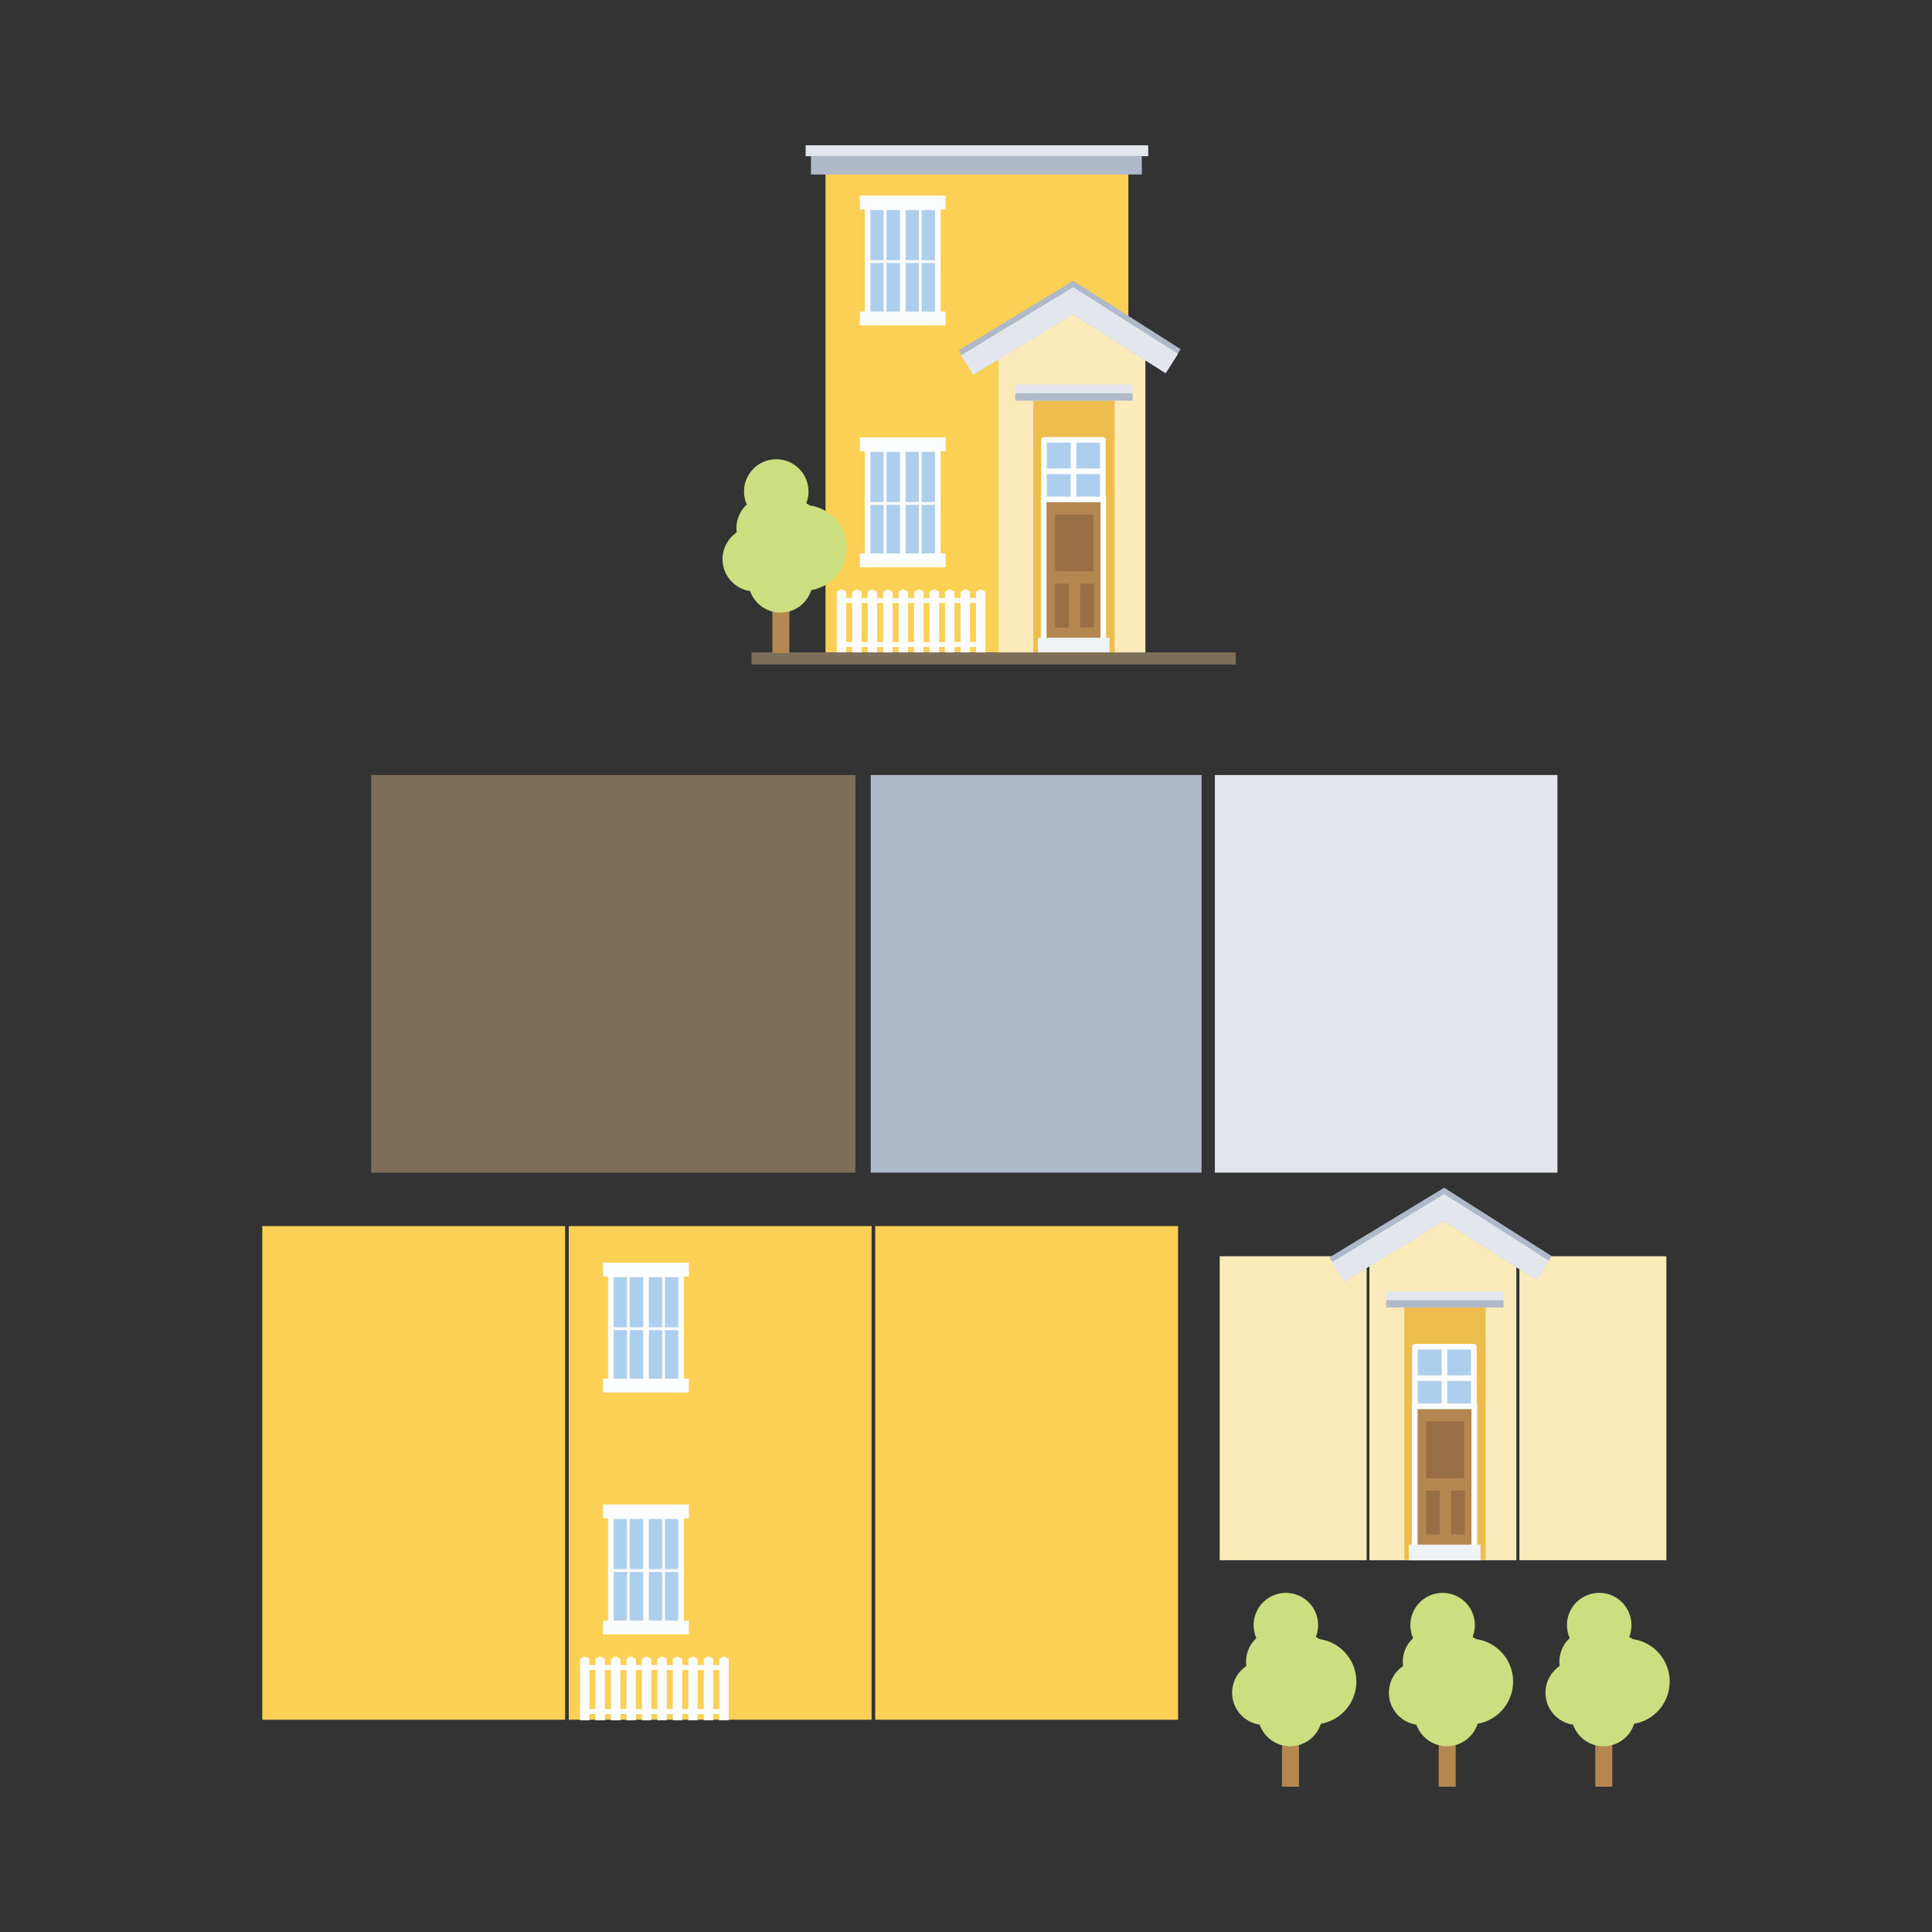 <?xml version="1.0" encoding="UTF-8"?>
<!DOCTYPE svg PUBLIC "-//W3C//DTD SVG 1.1//EN" "http://www.w3.org/Graphics/SVG/1.1/DTD/svg11.dtd">
<!-- Creator: CorelDRAW 2019 (64-Bit) -->
<svg xmlns="http://www.w3.org/2000/svg" xml:space="preserve" width="3.413in" height="3.413in" version="1.1" style="shape-rendering:geometricPrecision; text-rendering:geometricPrecision; image-rendering:optimizeQuality; fill-rule:evenodd; clip-rule:evenodd"
viewBox="0 0 3413.33 3413.33"
 xmlns:xlink="http://www.w3.org/1999/xlink">
 <rect x="0" y="0" width="3413.33" height="3413.33" fill="#333333" stroke="none"/>
 <defs>
  <style type="text/css">
   <![CDATA[
    .fil0 {fill:none}
    .fil4 {fill:#FCEBBA}
    .fil12 {fill:#FCD054;fill-rule:nonzero}
    .fil5 {fill:#FCEBBA;fill-rule:nonzero}
    .fil8 {fill:#FBFDFE;fill-rule:nonzero}
    .fil11 {fill:#F0F3F5;fill-rule:nonzero}
    .fil6 {fill:#EDBD4D;fill-rule:nonzero}
    .fil1 {fill:#E3E7ED;fill-rule:nonzero}
    .fil13 {fill:#CBDF81;fill-rule:nonzero}
    .fil7 {fill:#B48650;fill-rule:nonzero}
    .fil9 {fill:#ADCEEC;fill-rule:nonzero}
    .fil2 {fill:#B0B9C9;fill-rule:nonzero}
    .fil10 {fill:#996F45;fill-rule:nonzero}
    .fil3 {fill:#7E6F5B;fill-rule:nonzero}
   ]]>
  </style>
 </defs>
 <g id="Layer_x0020_1">
  <rect class="fil0" x="-0" y="-0" width="3413.33" height="3413.33"/>
  <g id="_1885157896176">
   <g>
    <polygon class="fil1" points="2146.31,2071.74 2751.54,2071.74 2751.54,1369.25 2146.31,1369.25 "/>
    <polygon class="fil2" points="1538.38,2071.74 2122.93,2071.74 2122.93,1369.25 1538.38,1369.25 "/>
    <polygon class="fil3" points="655.88,2071.76 1511.3,2071.76 1511.3,1369.24 655.88,1369.24 "/>
   </g>
   <g>
    <g>
     <rect class="fil4" x="2684.43" y="2219.47" width="259.59" height="537.02"/>
     <rect class="fil4" x="2154.89" y="2219.47" width="259.59" height="537.02"/>
     <polygon class="fil5" points="2678.98,2756.49 2419.38,2756.49 2419.38,2219.47 2551.72,2142.07 2678.98,2219.47 "/>
     <polygon class="fil2" points="2374.95,2264.16 2348.94,2221.31 2551.47,2098.37 2741.29,2219.09 2714.39,2261.37 2550.85,2157.37 "/>
     <polygon class="fil1" points="2353.56,2229.77 2551.48,2109.62 2736.64,2227.37 2714.86,2261.61 2550.98,2157.39 2374.62,2264.46 "/>
     <polygon class="fil6" points="2480.99,2756.18 2624.67,2756.18 2624.67,2308.31 2480.99,2308.31 "/>
     <polygon class="fil1" points="2449.24,2309.98 2656.42,2309.98 2656.42,2281.58 2449.24,2281.58 "/>
     <polygon class="fil7" points="2499.37,2736.02 2604.62,2736.02 2604.62,2483.74 2499.37,2483.74 "/>
     <path class="fil8" d="M2504.38 2731.01l95.23 0 0 -242.26 -95.23 0 0 242.26zm105.26 10.03l-115.28 0 0 -262.31 115.28 0 0 262.31z"/>
     <polygon class="fil9" points="2499.79,2484.57 2603.79,2484.57 2603.79,2379.32 2499.79,2379.32 "/>
     <path class="fil8" d="M2504.8 2479.56l93.98 0 0 -95.23 -93.98 0 0 95.23zm98.99 10.02l-104 0c-2.77,0 -5.01,-2.24 -5.01,-5.01l0 -105.26c0,-2.77 2.24,-5.01 5.01,-5.01l104 0c2.76,0 5.01,2.24 5.01,5.01l0 105.26c0,2.77 -2.25,5.01 -5.01,5.01z"/>
     <polygon class="fil10" points="2519.41,2611.56 2587.08,2611.56 2587.08,2511.31 2519.41,2511.31 "/>
     <polygon class="fil10" points="2519.41,2710.96 2543.65,2710.96 2543.65,2633.27 2519.41,2633.27 "/>
     <polygon class="fil10" points="2563.69,2710.96 2587.92,2710.96 2587.92,2633.27 2563.69,2633.27 "/>
     <polygon class="fil11" points="2489.14,2756.8 2615.7,2756.8 2615.7,2728.92 2489.14,2728.92 "/>
     <polygon class="fil8" points="2546.98,2484.57 2557.01,2484.57 2557.01,2381.41 2546.98,2381.41 "/>
     <polygon class="fil8" points="2499.79,2439.88 2606.3,2439.88 2606.3,2429.85 2499.79,2429.85 "/>
     <polygon class="fil2" points="2449.24,2309.98 2656.42,2309.98 2656.42,2297.04 2449.24,2297.04 "/>
    </g>
    <g>
     <polygon class="fil12" points="1004.85,3038.31 1539.9,3038.31 1539.9,2166.18 1004.85,2166.18 "/>
     <polygon class="fil9" points="1079.19,2441.85 1203.24,2441.85 1203.24,2251.39 1079.19,2251.39 "/>
     <path class="fil8" d="M1084.2 2436.84l114.03 0 0 -180.44 -114.03 0 0 180.44zm119.04 10.02l-124.05 0c-2.77,0 -5.01,-2.24 -5.01,-5.01l0 -190.46c0,-2.77 2.24,-5.01 5.01,-5.01l124.05 0c2.77,0 5.01,2.24 5.01,5.01l0 190.46c0,2.77 -2.24,5.01 -5.01,5.01z"/>
     <polygon class="fil8" points="1065.41,2255.15 1217.03,2255.15 1217.03,2230.71 1065.41,2230.71 "/>
     <polygon class="fil8" points="1065.41,2460.23 1217.03,2460.23 1217.03,2435.8 1065.41,2435.8 "/>
     <polygon class="fil8" points="1136.42,2443.94 1146.44,2443.94 1146.44,2252.22 1136.42,2252.22 "/>
     <polygon class="fil8" points="1107.6,2443.94 1112.61,2443.94 1112.61,2252.22 1107.6,2252.22 "/>
     <polygon class="fil8" points="1082.54,2349.96 1141.01,2349.96 1141.01,2344.95 1082.54,2344.95 "/>
     <polygon class="fil8" points="1169.83,2443.94 1174.84,2443.94 1174.84,2252.22 1169.83,2252.22 "/>
     <polygon class="fil8" points="1144.77,2349.96 1203.24,2349.96 1203.24,2344.95 1144.77,2344.95 "/>
     <polygon class="fil9" points="1079.19,2869.15 1203.24,2869.15 1203.24,2678.68 1079.19,2678.68 "/>
     <path class="fil8" d="M1084.2 2864.13l114.03 0 0 -180.44 -114.03 0 0 180.44zm119.04 10.02l-124.05 0c-2.77,0 -5.01,-2.24 -5.01,-5.01l0 -190.46c0,-2.77 2.24,-5.02 5.01,-5.02l124.05 0c2.77,0 5.01,2.25 5.01,5.02l0 190.46c0,2.77 -2.24,5.01 -5.01,5.01z"/>
     <polygon class="fil8" points="1065.41,2682.44 1217.03,2682.44 1217.03,2658 1065.41,2658 "/>
     <polygon class="fil8" points="1065.41,2887.53 1217.03,2887.53 1217.03,2863.09 1065.41,2863.09 "/>
     <polygon class="fil8" points="1136.42,2871.24 1146.44,2871.24 1146.44,2679.52 1136.42,2679.52 "/>
     <polygon class="fil8" points="1107.6,2871.24 1112.61,2871.24 1112.61,2679.52 1107.6,2679.52 "/>
     <polygon class="fil8" points="1082.54,2777.26 1141.01,2777.26 1141.01,2772.24 1082.54,2772.24 "/>
     <polygon class="fil8" points="1169.83,2871.24 1174.84,2871.24 1174.84,2679.52 1169.83,2679.52 "/>
     <polygon class="fil8" points="1144.77,2777.26 1203.24,2777.26 1203.24,2772.24 1144.77,2772.24 "/>
     <path class="fil8" d="M1260.07 3019.51l0 -68.92 10.63 0 0 68.92 -10.63 0zm-27.34 0l0 -68.92 10.63 0 0 68.92 -10.63 0zm-27.33 0l0 -68.92 10.63 0 0 68.92 -10.63 0zm-27.34 0l0 -68.92 10.63 0 0 68.92 -10.63 0zm-27.33 0l0 -68.92 10.63 0 0 68.92 -10.63 0zm-27.33 0l0 -68.92 10.62 0 0 68.92 -10.62 0zm-27.34 0l0 -68.92 10.63 0 0 68.92 -10.63 0zm-27.33 0l0 -68.92 10.63 0 0 68.92 -10.63 0zm-27.34 0l0 -68.92 10.63 0 0 68.92 -10.63 0zm237.5 -93.25l-8.19 4.49 0 11.07 -10.63 0 0 -11.07 -8.51 -4.49 -8.2 4.49 0 11.07 -10.63 0 0 -11.07 -8.5 -4.49 -8.2 4.49 0 11.07 -10.63 0 0 -11.07 -8.51 -4.49 -8.2 4.49 0 11.07 -10.63 0 0 -11.07 -8.5 -4.49 -8.2 4.49 0 11.07 -10.63 0 0 -11.07 -8.51 -4.49 -8.2 4.49 0 11.07 -10.62 0 0 -11.07 -8.52 -4.49 -8.19 4.49 0 11.07 -10.63 0 0 -11.07 -8.51 -4.49 -8.19 4.49 0 11.07 -10.63 0 0 -11.07 -8.52 -4.49 -8.19 4.49 0 11.07 -10.63 0 0 -11.07 -8.51 -4.49 -8.19 4.49 0 108.59 16.7 0 0 -11.07 10.63 0 0 11.07 16.71 0 0 -11.07 10.63 0 0 11.07 16.7 0 0 -11.07 10.63 0 0 11.07 16.71 0 0 -11.07 10.62 0 0 11.07 16.71 0 0 -11.07 10.63 0 0 11.07 16.7 0 0 -11.07 10.63 0 0 11.07 16.71 0 0 -11.07 10.63 0 0 11.07 16.7 0 0 -11.07 10.63 0 0 11.07 16.71 0 0 -11.07 10.63 0 0 11.07 16.71 0 0 -108.59 -8.52 -4.49z"/>
     <polygon class="fil12" points="1546.3,3038.31 2081.35,3038.31 2081.35,2166.18 1546.3,2166.18 "/>
     <polygon class="fil12" points="463.4,3038.31 998.45,3038.31 998.45,2166.18 463.4,2166.18 "/>
    </g>
   </g>
   <g>
    <g>
     <polygon class="fil7" points="2264.88,3156.67 2294.95,3156.67 2294.95,2959.52 2264.88,2959.52 "/>
     <path class="fil13" d="M2315.36 2935.93c0,31.47 -25.5,56.98 -56.97,56.98 -31.47,0 -56.98,-25.51 -56.98,-56.98 0,-31.46 25.51,-56.97 56.98,-56.97 31.47,0 56.97,25.51 56.97,56.97z"/>
     <path class="fil13" d="M2290.78 2990.67c0,31.47 -25.51,56.98 -56.97,56.98 -31.47,0 -56.98,-25.5 -56.98,-56.98 0,-31.47 25.51,-56.97 56.98,-56.97 31.46,0 56.97,25.5 56.97,56.97z"/>
     <path class="fil13" d="M2328.77 2871.14c0,31.46 -25.51,56.98 -56.98,56.98 -31.46,0 -56.97,-25.52 -56.97,-56.98 0,-31.47 25.51,-56.98 56.97,-56.98 31.46,0 56.98,25.5 56.98,56.98z"/>
     <path class="fil13" d="M2336.28 3028.19c0,31.46 -25.51,56.97 -56.97,56.97 -31.46,0 -56.97,-25.51 -56.97,-56.97 0,-31.48 25.51,-56.98 56.97,-56.98 31.46,0 56.97,25.5 56.97,56.98z"/>
     <path class="fil13" d="M2396.36 2970.85c0,41.8 -33.89,75.69 -75.69,75.69 -41.8,0 -75.69,-33.89 -75.69,-75.69 0,-41.8 33.89,-75.69 75.69,-75.69 41.8,0 75.69,33.88 75.69,75.69z"/>
     <path class="fil13" d="M2355.58 2942.64c0,31.46 -25.51,56.98 -56.98,56.98 -31.46,0 -56.97,-25.51 -56.97,-56.98 0,-31.47 25.51,-56.98 56.97,-56.98 31.47,0 56.98,25.51 56.98,56.98z"/>
    </g>
    <g>
     <polygon class="fil7" points="2541.79,3156.67 2571.87,3156.67 2571.87,2959.52 2541.79,2959.52 "/>
     <path class="fil13" d="M2592.28 2935.93c0,31.47 -25.5,56.98 -56.97,56.98 -31.47,0 -56.98,-25.51 -56.98,-56.98 0,-31.46 25.51,-56.97 56.98,-56.97 31.47,0 56.97,25.51 56.97,56.97z"/>
     <path class="fil13" d="M2567.7 2990.67c0,31.47 -25.51,56.98 -56.97,56.98 -31.47,0 -56.98,-25.5 -56.98,-56.98 0,-31.47 25.51,-56.97 56.98,-56.97 31.46,0 56.97,25.5 56.97,56.97z"/>
     <path class="fil13" d="M2605.69 2871.14c0,31.46 -25.51,56.98 -56.98,56.98 -31.46,0 -56.97,-25.52 -56.97,-56.98 0,-31.47 25.51,-56.98 56.97,-56.98 31.46,0 56.98,25.5 56.98,56.98z"/>
     <path class="fil13" d="M2613.2 3028.19c0,31.46 -25.51,56.97 -56.97,56.97 -31.46,0 -56.97,-25.51 -56.97,-56.97 0,-31.48 25.51,-56.98 56.97,-56.98 31.46,0 56.97,25.5 56.97,56.98z"/>
     <path class="fil13" d="M2673.28 2970.85c0,41.8 -33.89,75.69 -75.69,75.69 -41.8,0 -75.69,-33.89 -75.69,-75.69 0,-41.8 33.89,-75.69 75.69,-75.69 41.8,0 75.69,33.88 75.69,75.69z"/>
     <path class="fil13" d="M2632.5 2942.64c0,31.46 -25.51,56.98 -56.98,56.98 -31.46,0 -56.97,-25.51 -56.97,-56.98 0,-31.47 25.51,-56.98 56.97,-56.98 31.47,0 56.98,25.51 56.98,56.98z"/>
    </g>
    <g>
     <polygon class="fil7" points="2818.45,3156.67 2848.53,3156.67 2848.53,2959.52 2818.45,2959.52 "/>
     <path class="fil13" d="M2868.94 2935.93c0,31.47 -25.5,56.98 -56.97,56.98 -31.47,0 -56.98,-25.51 -56.98,-56.98 0,-31.46 25.51,-56.97 56.98,-56.97 31.47,0 56.97,25.51 56.97,56.97z"/>
     <path class="fil13" d="M2844.36 2990.67c0,31.47 -25.51,56.98 -56.98,56.98 -31.46,0 -56.97,-25.5 -56.97,-56.98 0,-31.47 25.51,-56.97 56.97,-56.97 31.46,0 56.98,25.5 56.98,56.97z"/>
     <path class="fil13" d="M2882.35 2871.14c0,31.46 -25.52,56.98 -56.98,56.98 -31.47,0 -56.98,-25.52 -56.98,-56.98 0,-31.47 25.51,-56.98 56.98,-56.98 31.46,0 56.98,25.5 56.98,56.98z"/>
     <path class="fil13" d="M2889.86 3028.19c0,31.46 -25.51,56.97 -56.97,56.97 -31.47,0 -56.98,-25.51 -56.98,-56.97 0,-31.48 25.51,-56.98 56.98,-56.98 31.46,0 56.97,25.5 56.97,56.98z"/>
     <path class="fil13" d="M2949.93 2970.85c0,41.8 -33.89,75.69 -75.69,75.69 -41.8,0 -75.69,-33.89 -75.69,-75.69 0,-41.8 33.89,-75.69 75.69,-75.69 41.8,0 75.69,33.88 75.69,75.69z"/>
     <path class="fil13" d="M2909.16 2942.64c0,31.46 -25.51,56.98 -56.98,56.98 -31.47,0 -56.98,-25.51 -56.98,-56.98 0,-31.47 25.51,-56.98 56.98,-56.98 31.46,0 56.98,25.51 56.98,56.98z"/>
    </g>
   </g>
   <polygon class="fil12" points="1458.46,1153.02 1993.52,1153.02 1993.52,280.89 1458.46,280.89 "/>
   <polygon class="fil5" points="2023.59,1154.27 1763.99,1154.27 1763.99,617.25 1896.33,539.85 2023.59,617.25 "/>
   <polygon class="fil1" points="1423.37,275.87 2028.6,275.87 2028.6,256.67 1423.37,256.67 "/>
   <polygon class="fil2" points="1719.57,661.94 1693.56,619.09 1896.08,496.15 2085.9,616.87 2059,659.16 1895.46,555.16 "/>
   <polygon class="fil1" points="1698.17,627.55 1896.09,507.4 2081.25,625.15 2059.47,659.39 1895.59,555.17 1719.23,662.24 "/>
   <polygon class="fil6" points="1825.6,1153.96 1969.28,1153.96 1969.28,706.09 1825.6,706.09 "/>
   <polygon class="fil1" points="1793.85,707.76 2001.03,707.76 2001.03,679.36 1793.85,679.36 "/>
   <polygon class="fil7" points="1843.98,1133.81 1949.24,1133.81 1949.24,881.52 1843.98,881.52 "/>
   <path class="fil8" d="M1848.99 1128.8l95.23 0 0 -242.26 -95.23 0 0 242.26zm105.26 10.02l-115.28 0 0 -262.31 115.28 0 0 262.31z"/>
   <polygon class="fil9" points="1844.4,882.36 1948.41,882.36 1948.41,777.1 1844.4,777.1 "/>
   <path class="fil8" d="M1849.41 877.34l93.98 0 0 -95.23 -93.98 0 0 95.23zm99 10.03l-104.01 0c-2.77,0 -5.01,-2.24 -5.01,-5.01l0 -105.26c0,-2.77 2.24,-5.01 5.01,-5.01l104.01 0c2.76,0 5.01,2.24 5.01,5.01l0 105.26c0,2.77 -2.25,5.01 -5.01,5.01z"/>
   <polygon class="fil10" points="1864.03,1009.34 1931.69,1009.34 1931.69,909.09 1864.03,909.09 "/>
   <polygon class="fil10" points="1864.03,1108.74 1888.26,1108.74 1888.26,1031.06 1864.03,1031.06 "/>
   <polygon class="fil10" points="1908.31,1108.74 1932.53,1108.74 1932.53,1031.06 1908.31,1031.06 "/>
   <polygon class="fil11" points="1833.75,1154.59 1960.31,1154.59 1960.31,1126.7 1833.75,1126.7 "/>
   <polygon class="fil8" points="1891.59,882.36 1901.62,882.36 1901.62,779.19 1891.59,779.19 "/>
   <polygon class="fil8" points="1844.4,837.66 1950.91,837.66 1950.91,827.64 1844.4,827.64 "/>
   <polygon class="fil9" points="1532.8,556.56 1656.86,556.56 1656.86,366.09 1532.8,366.09 "/>
   <path class="fil8" d="M1537.81 551.55l114.03 0 0 -180.44 -114.03 0 0 180.44zm119.04 10.02l-124.06 0c-2.77,0 -5.01,-2.24 -5.01,-5.01l0 -190.47c0,-2.76 2.24,-5.01 5.01,-5.01l124.06 0c2.76,0 5.01,2.25 5.01,5.01l0 190.47c0,2.77 -2.25,5.01 -5.01,5.01z"/>
   <polygon class="fil8" points="1519.02,369.85 1670.64,369.85 1670.64,345.42 1519.02,345.42 "/>
   <polygon class="fil8" points="1519.02,574.94 1670.64,574.94 1670.64,550.51 1519.02,550.51 "/>
   <polygon class="fil8" points="1590.03,558.65 1600.05,558.65 1600.05,366.93 1590.03,366.93 "/>
   <polygon class="fil8" points="1561.21,558.65 1566.22,558.65 1566.22,366.93 1561.21,366.93 "/>
   <polygon class="fil8" points="1536.15,464.67 1594.62,464.67 1594.62,459.66 1536.15,459.66 "/>
   <polygon class="fil8" points="1623.44,558.65 1628.45,558.65 1628.45,366.93 1623.44,366.93 "/>
   <polygon class="fil8" points="1598.38,464.67 1656.86,464.67 1656.86,459.66 1598.38,459.66 "/>
   <polygon class="fil9" points="1532.8,983.85 1656.86,983.85 1656.86,793.39 1532.8,793.39 "/>
   <path class="fil8" d="M1537.81 978.84l114.03 0 0 -180.44 -114.03 0 0 180.44zm119.04 10.02l-124.06 0c-2.77,0 -5.01,-2.24 -5.01,-5.01l0 -190.46c0,-2.77 2.24,-5.01 5.01,-5.01l124.06 0c2.76,0 5.01,2.24 5.01,5.01l0 190.46c0,2.77 -2.25,5.01 -5.01,5.01z"/>
   <polygon class="fil8" points="1519.02,797.15 1670.64,797.15 1670.64,772.71 1519.02,772.71 "/>
   <polygon class="fil8" points="1519.02,1002.24 1670.64,1002.24 1670.64,977.8 1519.02,977.8 "/>
   <polygon class="fil8" points="1590.03,985.94 1600.05,985.94 1600.05,794.23 1590.03,794.23 "/>
   <polygon class="fil8" points="1561.21,985.94 1566.22,985.94 1566.22,794.23 1561.21,794.23 "/>
   <polygon class="fil8" points="1536.15,891.96 1594.62,891.96 1594.62,886.95 1536.15,886.95 "/>
   <polygon class="fil8" points="1623.44,985.94 1628.45,985.94 1628.45,794.23 1623.44,794.23 "/>
   <polygon class="fil8" points="1598.38,891.96 1656.86,891.96 1656.86,886.95 1598.38,886.95 "/>
   <polygon class="fil2" points="1432.77,308.25 2017.32,308.25 2017.32,275.46 1432.77,275.46 "/>
   <polygon class="fil2" points="1793.85,707.76 2001.03,707.76 2001.03,694.82 1793.85,694.82 "/>
   <path class="fil8" d="M1713.68 1134.22l0 -68.92 10.63 0 0 68.92 -10.63 0zm-27.34 0l0 -68.92 10.63 0 0 68.92 -10.63 0zm-27.33 0l0 -68.92 10.63 0 0 68.92 -10.63 0zm-27.34 0l0 -68.92 10.63 0 0 68.92 -10.63 0zm-27.33 0l0 -68.92 10.63 0 0 68.92 -10.63 0zm-27.33 0l0 -68.92 10.62 0 0 68.92 -10.62 0zm-27.34 0l0 -68.92 10.63 0 0 68.92 -10.63 0zm-27.33 0l0 -68.92 10.63 0 0 68.92 -10.63 0zm-27.34 0l0 -68.92 10.63 0 0 68.92 -10.63 0zm237.5 -93.24l-8.19 4.49 0 11.07 -10.63 0 0 -11.07 -8.51 -4.49 -8.19 4.49 0 11.07 -10.63 0 0 -11.07 -8.5 -4.49 -8.2 4.49 0 11.07 -10.63 0 0 -11.07 -8.51 -4.49 -8.2 4.49 0 11.07 -10.63 0 0 -11.07 -8.5 -4.49 -8.2 4.49 0 11.07 -10.63 0 0 -11.07 -8.51 -4.49 -8.2 4.49 0 11.07 -10.62 0 0 -11.07 -8.51 -4.49 -8.2 4.49 0 11.07 -10.63 0 0 -11.07 -8.51 -4.49 -8.19 4.49 0 11.07 -10.63 0 0 -11.07 -8.52 -4.49 -8.19 4.49 0 11.07 -10.63 0 0 -11.07 -8.51 -4.49 -8.19 4.49 0 108.6 16.7 0 0 -11.07 10.63 0 0 11.07 16.7 0 0 -11.07 10.63 0 0 11.07 16.7 0 0 -11.07 10.63 0 0 11.07 16.71 0 0 -11.07 10.62 0 0 11.07 16.71 0 0 -11.07 10.63 0 0 11.07 16.7 0 0 -11.07 10.63 0 0 11.07 16.71 0 0 -11.07 10.63 0 0 11.07 16.7 0 0 -11.07 10.63 0 0 11.07 16.7 0 0 -11.07 10.63 0 0 11.07 16.71 0 0 -108.6 -8.52 -4.49z"/>
   <polygon class="fil3" points="1327.82,1173.91 2183.25,1173.91 2183.25,1152.6 1327.82,1152.6 "/>
   <polygon class="fil7" points="1364.54,1153.85 1394.61,1153.85 1394.61,956.71 1364.54,956.71 "/>
   <path class="fil13" d="M1415.02 933.12c0,31.47 -25.5,56.98 -56.97,56.98 -31.47,0 -56.98,-25.51 -56.98,-56.98 0,-31.46 25.51,-56.98 56.98,-56.98 31.47,0 56.97,25.51 56.97,56.98z"/>
   <path class="fil13" d="M1390.44 987.87c0,31.47 -25.51,56.97 -56.97,56.97 -31.47,0 -56.98,-25.5 -56.98,-56.97 0,-31.47 25.51,-56.98 56.98,-56.98 31.46,0 56.97,25.51 56.97,56.98z"/>
   <path class="fil13" d="M1428.43 868.33c0,31.46 -25.51,56.98 -56.98,56.98 -31.46,0 -56.97,-25.51 -56.97,-56.98 0,-31.47 25.51,-56.98 56.97,-56.98 31.46,0 56.98,25.5 56.98,56.98z"/>
   <path class="fil13" d="M1435.94 1025.38c0,31.46 -25.51,56.97 -56.97,56.97 -31.46,0 -56.97,-25.51 -56.97,-56.97 0,-31.47 25.51,-56.98 56.97,-56.98 31.46,0 56.97,25.51 56.97,56.98z"/>
   <path class="fil13" d="M1496.02 968.04c0,41.8 -33.89,75.69 -75.69,75.69 -41.8,0 -75.69,-33.89 -75.69,-75.69 0,-41.8 33.89,-75.69 75.69,-75.69 41.8,0 75.69,33.88 75.69,75.69z"/>
   <path class="fil13" d="M1455.24 939.83c0,31.47 -25.51,56.98 -56.98,56.98 -31.46,0 -56.97,-25.51 -56.97,-56.98 0,-31.47 25.51,-56.98 56.97,-56.98 31.47,0 56.98,25.51 56.98,56.98z"/>
  </g>
 </g>
</svg>
